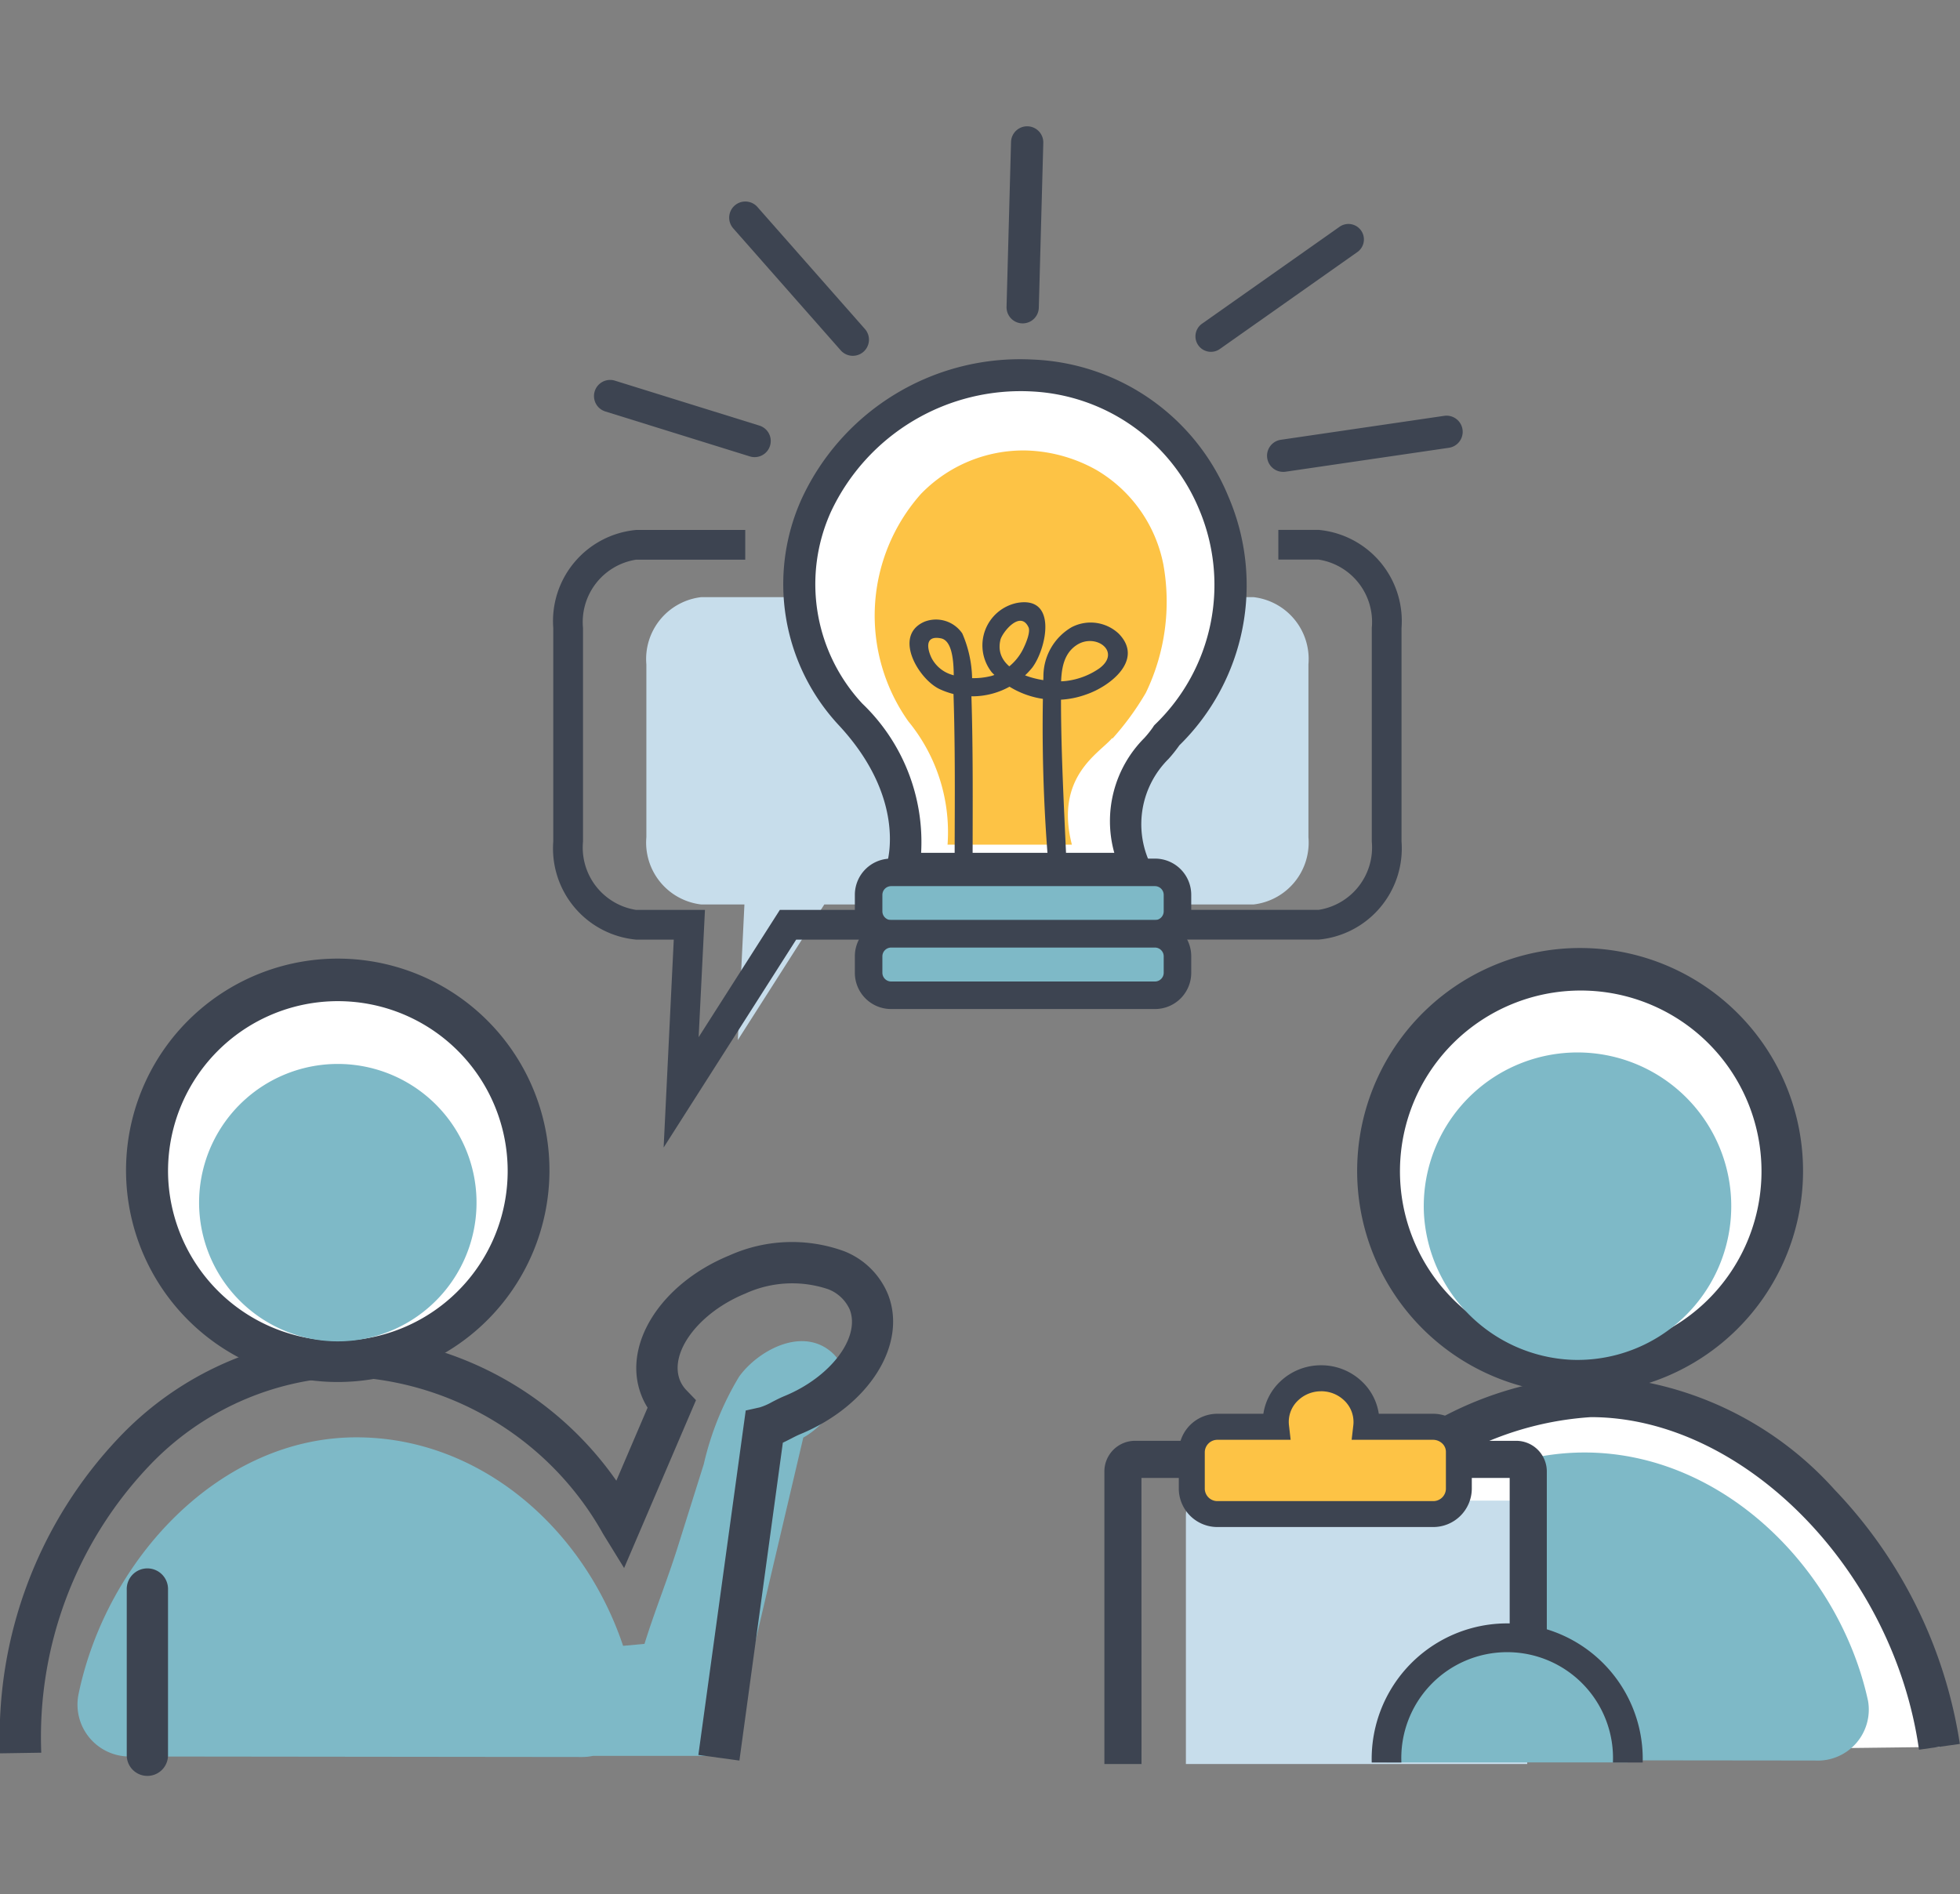 <svg xmlns="http://www.w3.org/2000/svg" width="62.084" height="60" viewBox="0 0 62.084 60">
  <rect x="0" y="0" width="62.084" height="60" fill="#808080" stroke="none"/>
  <g id="::ic-schedule-a-consultation" transform="translate(-359 -979.104)">
    <rect id="Group_47-area" data-name="Group 47-area" width="60" height="60" transform="translate(360 979.104)" fill="none"/>
    <g id="Group_87" data-name="Group 87" transform="translate(-1332.722 -487.929)">
      <path id="Path_96" data-name="Path 96" d="M1887.738,1599.815h-17.487a1.973,1.973,0,0,0-1.742,2.132v5.472a1.973,1.973,0,0,0,1.742,2.132h1.364l-.209,4.294,2.739-4.294h13.593a1.973,1.973,0,0,0,1.742-2.132v-5.472A1.973,1.973,0,0,0,1887.738,1599.815Z" transform="translate(-156.313 -113.866)" fill="#c7ddeb"/>
      <g id="Group_94" data-name="Group 94" transform="translate(1691.722 1497.441)">
        <path id="Path_97" data-name="Path 97" d="M1712.935,1814.522c.886-4.3,4.494-8.15,8.806-8.145,3.881,0,7.184,2.842,8.445,6.605l.677-.062c.351-1.119.7-1.952,1.054-3.071l.825-2.625a9.446,9.446,0,0,1,1.118-2.769c.576-.8,1.916-1.558,2.858-.834,1.062.816.07,2.267-.825,2.765l-2.367,10.081-4.29,0a1.707,1.707,0,0,1-.347.036l-14.315-.016A1.645,1.645,0,0,1,1712.935,1814.522Z" transform="translate(-1710.449 -1791.253)" fill="#7eb9c7"/>
        <path id="Path_98" data-name="Path 98" d="M1715.143,1792.648l-1.3-.178,1.5-10.911.448-.1a1.994,1.994,0,0,0,.391-.172c.121-.062.247-.127.384-.184,1.467-.6,2.416-1.857,2.072-2.741a1.226,1.226,0,0,0-.688-.647,3.57,3.57,0,0,0-2.621.14c-1.467.6-2.416,1.857-2.072,2.741a.991.991,0,0,0,.211.323l.3.312-2.277,5.318-.661-1.073a9.735,9.735,0,0,0-8.081-4.986h-.008a9.05,9.05,0,0,0-6.312,2.841,12.466,12.466,0,0,0-3.4,9.068l-1.307.02a13.76,13.76,0,0,1,3.772-10.006,10.362,10.362,0,0,1,7.242-3.231h.009a10.768,10.768,0,0,1,8.5,4.6l.99-2.313a2.205,2.205,0,0,1-.2-.4c-.616-1.585.611-3.529,2.794-4.424a4.835,4.835,0,0,1,3.633-.132,2.48,2.48,0,0,1,1.391,1.375c.616,1.585-.611,3.529-2.794,4.425-.084.035-.18.084-.28.136-.082.042-.169.087-.26.129Z" transform="translate(-1691.722 -1767.285)" fill="#3d4451"/>
        <g id="Group_90" data-name="Group 90" transform="translate(4.016 0)">
          <g id="Group_89" data-name="Group 89">
            <g id="Group_88" data-name="Group 88">
              <g id="Group_87-2" data-name="Group 87">
                <path id="Path_99" data-name="Path 99" d="M1737.753,1716.745a6.033,6.033,0,1,0-5.707-5.714A6.033,6.033,0,0,0,1737.753,1716.745Z" transform="translate(-1731.384 -1704.035)" fill="#fff"/>
                <path id="Path_100" data-name="Path 100" d="M1733.074,1712.419q-.171,0-.343-.009h0a6.706,6.706,0,1,1,.343.009Zm-.276-1.314a5.379,5.379,0,1,0-5.088-5.094,5.4,5.4,0,0,0,5.088,5.094Z" transform="translate(-1726.396 -1699.048)" fill="#3d4451"/>
              </g>
            </g>
          </g>
        </g>
        <g id="Group_93" data-name="Group 93" transform="translate(6.307 3.296)">
          <g id="Group_92" data-name="Group 92">
            <g id="Group_91" data-name="Group 91">
              <path id="Path_101" data-name="Path 101" d="M1750.35,1736.292a4.394,4.394,0,1,0-4.166-4.165A4.4,4.4,0,0,0,1750.35,1736.292Z" transform="translate(-1746.179 -1727.51)" fill="#7eb9c7"/>
            </g>
          </g>
        </g>
        <path id="Path_102" data-name="Path 102" d="M1727.048,1872.256a.653.653,0,0,1-.653-.654v-5.24a.654.654,0,1,1,1.307,0v5.24A.654.654,0,0,1,1727.048,1872.256Z" transform="translate(-1722.38 -1846.407)" fill="#3d4451"/>
      </g>
      <g id="Group_103" data-name="Group 103" transform="translate(1730.129 1497.104)">
        <g id="Group_99" data-name="Group 99" transform="translate(0 0)">
          <g id="Group_98" data-name="Group 98">
            <g id="Group_97" data-name="Group 97">
              <g id="Group_95" data-name="Group 95" transform="translate(4.611)">
                <path id="Path_103" data-name="Path 103" d="M2074.857,1714.547a6.389,6.389,0,1,0-6.044-6.052A6.39,6.39,0,0,0,2074.857,1714.547Z" transform="translate(-2068.151 -1701.125)" fill="#fff"/>
                <path id="Path_104" data-name="Path 104" d="M2070.2,1710.221q-.181,0-.362-.009a7.062,7.062,0,1,1,.362.009Zm.017-12.777a5.726,5.726,0,1,0,.3.008Q2070.361,1697.444,2070.213,1697.444Z" transform="translate(-2063.162 -1696.137)" fill="#3d4451"/>
              </g>
              <g id="Group_96" data-name="Group 96" transform="translate(0 13.514)">
                <path id="Path_105" data-name="Path 105" d="M2028.946,1829.838c.714-5.4,5.935-11.37,11.348-11.364s10.227,5.381,11.034,11.1" transform="translate(-2028.298 -1817.82)" fill="#fff"/>
                <path id="Path_106" data-name="Path 106" d="M2024.647,1824.934l-1.3-.172a14.94,14.94,0,0,1,4.087-8.075,11.208,11.208,0,0,1,7.9-3.857h.009a10.857,10.857,0,0,1,7.715,3.608,14.9,14.9,0,0,1,3.965,8.051l-1.294.183c-.805-5.705-5.562-10.53-10.387-10.535h-.007a10.066,10.066,0,0,0-6.956,3.453A13.8,13.8,0,0,0,2024.647,1824.934Z" transform="translate(-2023.351 -1812.83)" fill="#3d4451"/>
              </g>
            </g>
          </g>
        </g>
        <g id="Group_102" data-name="Group 102" transform="translate(6.692 3.269)">
          <g id="Group_101" data-name="Group 101">
            <g id="Group_100" data-name="Group 100">
              <path id="Path_107" data-name="Path 107" d="M2085.819,1734.1a4.87,4.87,0,1,0-4.678-4.612A4.908,4.908,0,0,0,2085.819,1734.1Z" transform="translate(-2081.135 -1724.364)" fill="#7eb9c7"/>
              <path id="Path_108" data-name="Path 108" d="M2118.506,1841.659c-.9-4.151-4.57-7.867-8.973-7.872a7.9,7.9,0,0,0-2.049.27v9.478l9.345.01A1.616,1.616,0,0,0,2118.506,1841.659Z" transform="translate(-2104.433 -1821.115)" fill="#7eb9c7"/>
            </g>
          </g>
        </g>
      </g>
      <path id="Path_109" data-name="Path 109" d="M1846.542,1601l.321-6.586h-1.193a2.9,2.9,0,0,1-2.624-3.106v-6.765a2.9,2.9,0,0,1,2.624-3.106h3.457v.941h-3.457a2,2,0,0,0-1.682,2.165v6.765a2,2,0,0,0,1.682,2.165h2.181l-.2,4.031,2.572-4.031h3.422v.942h-2.905Z" transform="translate(-133.799 -97.616)" fill="#3d4451"/>
      <path id="Path_110" data-name="Path 110" d="M2015.6,1594.413h-4.818v-.942h4.818a2,2,0,0,0,1.682-2.165v-6.765a2,2,0,0,0-1.682-2.165h-1.278v-.941h1.278a2.9,2.9,0,0,1,2.624,3.106v6.765A2.9,2.9,0,0,1,2015.6,1594.413Z" transform="translate(-282.108 -97.616)" fill="#3d4451"/>
      <g id="Group_108" data-name="Group 108" transform="translate(1726.704 1510.282)">
        <g id="Group_106" data-name="Group 106" transform="translate(0 2.393)">
          <g id="Group_105" data-name="Group 105">
            <g id="Group_104" data-name="Group 104">
              <path id="Path_111" data-name="Path 111" d="M2026.918,1855.326v-7.9c0-.246-.132-.445-.3-.445h-10.216c-.163,0-.295.2-.295.445v7.9Z" transform="translate(-2013.525 -1845.087)" fill="#c7ddeb"/>
              <path id="Path_112" data-name="Path 112" d="M1994.953,1840.829h-1.176v-9.247a.972.972,0,0,1,.948-.992h12.118a.972.972,0,0,1,.948.992v8.777h-1.176v-8.593h-11.664Z" transform="translate(-1993.777 -1830.59)" fill="#3d4451"/>
            </g>
          </g>
        </g>
        <g id="Group_107" data-name="Group 107" transform="translate(2.357 0)">
          <path id="Path_113" data-name="Path 113" d="M2025.315,1815.018H2023.2a1.332,1.332,0,0,0,.009-.154,1.438,1.438,0,0,0-2.874,0,1.328,1.328,0,0,0,.009.154H2018.5a.81.81,0,0,0-.825.794v1.178a.81.81,0,0,0,.825.794h6.812a.81.81,0,0,0,.825-.794v-1.178A.81.81,0,0,0,2025.315,1815.018Z" transform="translate(-2017.267 -1813.071)" fill="#fdc345"/>
          <path id="Path_114" data-name="Path 114" d="M2015.362,1815.053a1.223,1.223,0,0,1-1.237-1.205v-1.178a1.223,1.223,0,0,1,1.236-1.205h1.443a1.763,1.763,0,0,1,.528-1.016,1.866,1.866,0,0,1,1.3-.52h0a1.865,1.865,0,0,1,1.3.52,1.759,1.759,0,0,1,.528,1.016h1.71a1.246,1.246,0,0,1,.868.347,1.182,1.182,0,0,1,.368.858v1.178a1.222,1.222,0,0,1-1.236,1.205Zm3.272-4.3h0a1.047,1.047,0,0,0-.731.29.93.93,0,0,0-.288.788l.053.459h-2.307a.4.4,0,0,0-.413.382v1.178a.4.4,0,0,0,.413.382h6.812a.4.4,0,0,0,.413-.382v-1.178a.365.365,0,0,0-.115-.265.425.425,0,0,0-.3-.117H2019.6l.053-.459a.893.893,0,0,0,.006-.107.938.938,0,0,0-.295-.681A1.046,1.046,0,0,0,2018.634,1810.752Z" transform="translate(-2014.125 -1809.929)" fill="#3d4451"/>
        </g>
      </g>
      <g id="Group_109" data-name="Group 109" transform="translate(1735.169 1518.454)">
        <path id="Path_115" data-name="Path 115" d="M2070.936,1888.489a3.823,3.823,0,1,1,7.643,0" transform="translate(-2070.466 -1884.08)" fill="#7eb9c7"/>
        <path id="Path_116" data-name="Path 116" d="M2075.458,1884.9h-.94a3.353,3.353,0,1,0-6.7,0h-.94a4.293,4.293,0,1,1,8.583,0Z" transform="translate(-2066.875 -1880.489)" fill="#3d4451"/>
      </g>
      <g id="Group_120" data-name="Group 120" transform="translate(1710.539 1471.034)">
        <g id="Group_119" data-name="Group 119" transform="translate(5.998 7.388)">
          <g id="Group_116" data-name="Group 116">
            <g id="Group_114" data-name="Group 114">
              <g id="Group_113" data-name="Group 113">
                <g id="Group_110" data-name="Group 110" transform="translate(0.634 0.506)">
                  <path id="Path_117" data-name="Path 117" d="M1918.73,1539.2c-6.152-.044-9.344,6.888-5.773,10.734,2.4,2.588,1.63,4.893,1.63,4.893h7.384c-.865-2.716.561-3.524,1-4.225C1927.665,1545.535,1924.472,1539.236,1918.73,1539.2Z" transform="translate(-1911.463 -1539.195)" fill="#fff"/>
                </g>
                <g id="Group_111" data-name="Group 111" transform="translate(2.891 2.88)">
                  <path id="Path_118" data-name="Path 118" d="M1938.472,1568.806c-.383.469-1.831,1.206-1.273,3.376h-3.939a5.528,5.528,0,0,0-1.244-3.91,5.8,5.8,0,0,1,.4-7.2,4.516,4.516,0,0,1,3.325-1.378,4.812,4.812,0,0,1,2.24.621,4.468,4.468,0,0,1,2.115,2.99,6.648,6.648,0,0,1-.553,4.062,8.794,8.794,0,0,1-1.058,1.452" transform="translate(-1930.952 -1559.693)" fill="#fdc345"/>
                </g>
                <g id="Group_112" data-name="Group 112">
                  <path id="Path_119" data-name="Path 119" d="M1917.825,1551.464h-8.781l.224-.667c.025-.08.628-2.074-1.521-4.387a6.555,6.555,0,0,1-1.175-7.18,7.622,7.622,0,0,1,7.319-4.405,7,7,0,0,1,6.192,4.333,7.1,7.1,0,0,1-1.55,7.887,4.425,4.425,0,0,1-.343.431,2.911,2.911,0,0,0-.576,3.328Zm-7.472-1.013h6.119a3.728,3.728,0,0,1,.951-3.637,3.314,3.314,0,0,0,.279-.35l.025-.041.033-.035a6.139,6.139,0,0,0,1.395-6.826,6.059,6.059,0,0,0-5.263-3.725,6.639,6.639,0,0,0-6.391,3.8,5.555,5.555,0,0,0,.989,6.086A6.072,6.072,0,0,1,1910.353,1550.451Z" transform="translate(-1905.991 -1534.824)" fill="#3d4451"/>
                </g>
              </g>
            </g>
            <g id="Group_115" data-name="Group 115" transform="translate(3.997 7.689)">
              <path id="Path_120" data-name="Path 120" d="M1942.5,1609.506c0-1.792.019-3.585-.04-5.377a3.752,3.752,0,0,0-.287-1.929,1.008,1.008,0,0,0-1.2-.371c-1.011.443-.18,1.828.485,2.136a2.445,2.445,0,0,0,2.932-.683c.451-.6.811-2.279-.481-2.049a1.373,1.373,0,0,0-.8,2.2,2.8,2.8,0,0,0,2.99.7c.757-.257,1.842-1.1,1.026-1.929a1.3,1.3,0,0,0-1.491-.2,1.8,1.8,0,0,0-.891,1.556,52.4,52.4,0,0,0,.17,6.111c.016.365.585.367.569,0-.053-1.22-.117-2.439-.154-3.659-.018-.609-.03-1.219-.028-1.828,0-.557-.038-1.264.493-1.614.6-.4,1.431.206.726.733a2.314,2.314,0,0,1-.963.389c-.734.13-2.434-.208-2.175-1.289.055-.229.626-.954.889-.4.07.148-.08.5-.141.628a1.673,1.673,0,0,1-1.017.911,2.274,2.274,0,0,1-1.291-.04,1.067,1.067,0,0,1-.619-.52c-.11-.22-.268-.736.293-.627.521.1.39,1.429.4,1.777.02.6.03,1.195.036,1.793.012,1.195,0,2.39,0,3.584a.285.285,0,0,0,.569,0Z" transform="translate(-1940.504 -1601.212)" fill="#3d4451"/>
            </g>
          </g>
          <g id="Group_117" data-name="Group 117" transform="translate(2.263 15.811)">
            <rect id="Rectangle_17" data-name="Rectangle 17" width="9.783" height="1.947" rx="0.973" transform="translate(0.436 0.436)" fill="#7eb9c7"/>
            <path id="Path_121" data-name="Path 121" d="M1935.044,1674.161h-8.363a1.147,1.147,0,0,1-1.146-1.146v-.527a1.147,1.147,0,0,1,1.146-1.146h8.363a1.147,1.147,0,0,1,1.146,1.146v.527A1.147,1.147,0,0,1,1935.044,1674.161Zm-8.363-1.947a.278.278,0,0,0-.274.274v.527a.278.278,0,0,0,.274.274h8.363a.278.278,0,0,0,.274-.274v-.527a.278.278,0,0,0-.274-.274Z" transform="translate(-1925.535 -1671.343)" fill="#3d4451"/>
          </g>
          <g id="Group_118" data-name="Group 118" transform="translate(2.263 17.757)">
            <rect id="Rectangle_18" data-name="Rectangle 18" width="9.783" height="1.947" rx="0.973" transform="translate(0.436 0.436)" fill="#7eb9c7"/>
            <path id="Path_122" data-name="Path 122" d="M1935.044,1690.969h-8.363a1.147,1.147,0,0,1-1.146-1.146v-.527a1.147,1.147,0,0,1,1.146-1.146h8.363a1.147,1.147,0,0,1,1.146,1.146v.527A1.147,1.147,0,0,1,1935.044,1690.969Zm-8.363-1.947a.278.278,0,0,0-.274.274v.527a.278.278,0,0,0,.274.274h8.363a.278.278,0,0,0,.274-.274v-.527a.278.278,0,0,0-.274-.274Z" transform="translate(-1925.535 -1688.151)" fill="#3d4451"/>
          </g>
        </g>
        <path id="Path_123" data-name="Path 123" d="M1967.545,1477.277h-.014a.511.511,0,0,1-.5-.525l.142-5.221a.511.511,0,0,1,1.022.028l-.142,5.221A.511.511,0,0,1,1967.545,1477.277Z" transform="translate(-1953.965 -1471.034)" fill="#3d4451"/>
        <path id="Path_124" data-name="Path 124" d="M2019.18,1501.718a.49.49,0,0,1-.283-.891l4.369-3.079a.49.49,0,0,1,.565.8l-4.369,3.08A.487.487,0,0,1,2019.18,1501.718Z" transform="translate(-1999.639 -1494.574)" fill="#3d4451"/>
        <path id="Path_125" data-name="Path 125" d="M2038.788,1551.96a.511.511,0,0,1-.073-1.017l5.172-.758a.511.511,0,1,1,.148,1.012l-5.172.758A.5.5,0,0,1,2038.788,1551.96Z" transform="translate(-2016.958 -1541.013)" fill="#3d4451"/>
        <path id="Path_126" data-name="Path 126" d="M1859.282,1542.854a.511.511,0,0,1-.152-.023l-4.575-1.423a.511.511,0,0,1,.3-.977l4.575,1.423a.511.511,0,0,1-.152,1Z" transform="translate(-1854.196 -1532.374)" fill="#3d4451"/>
        <path id="Path_127" data-name="Path 127" d="M1895.073,1496.491a.511.511,0,0,1-.384-.173l-3.405-3.865a.511.511,0,0,1,.767-.676l3.405,3.865a.511.511,0,0,1-.383.849Z" transform="translate(-1886.876 -1489.221)" fill="#3d4451"/>
      </g>
    </g>
  </g>
</svg>
